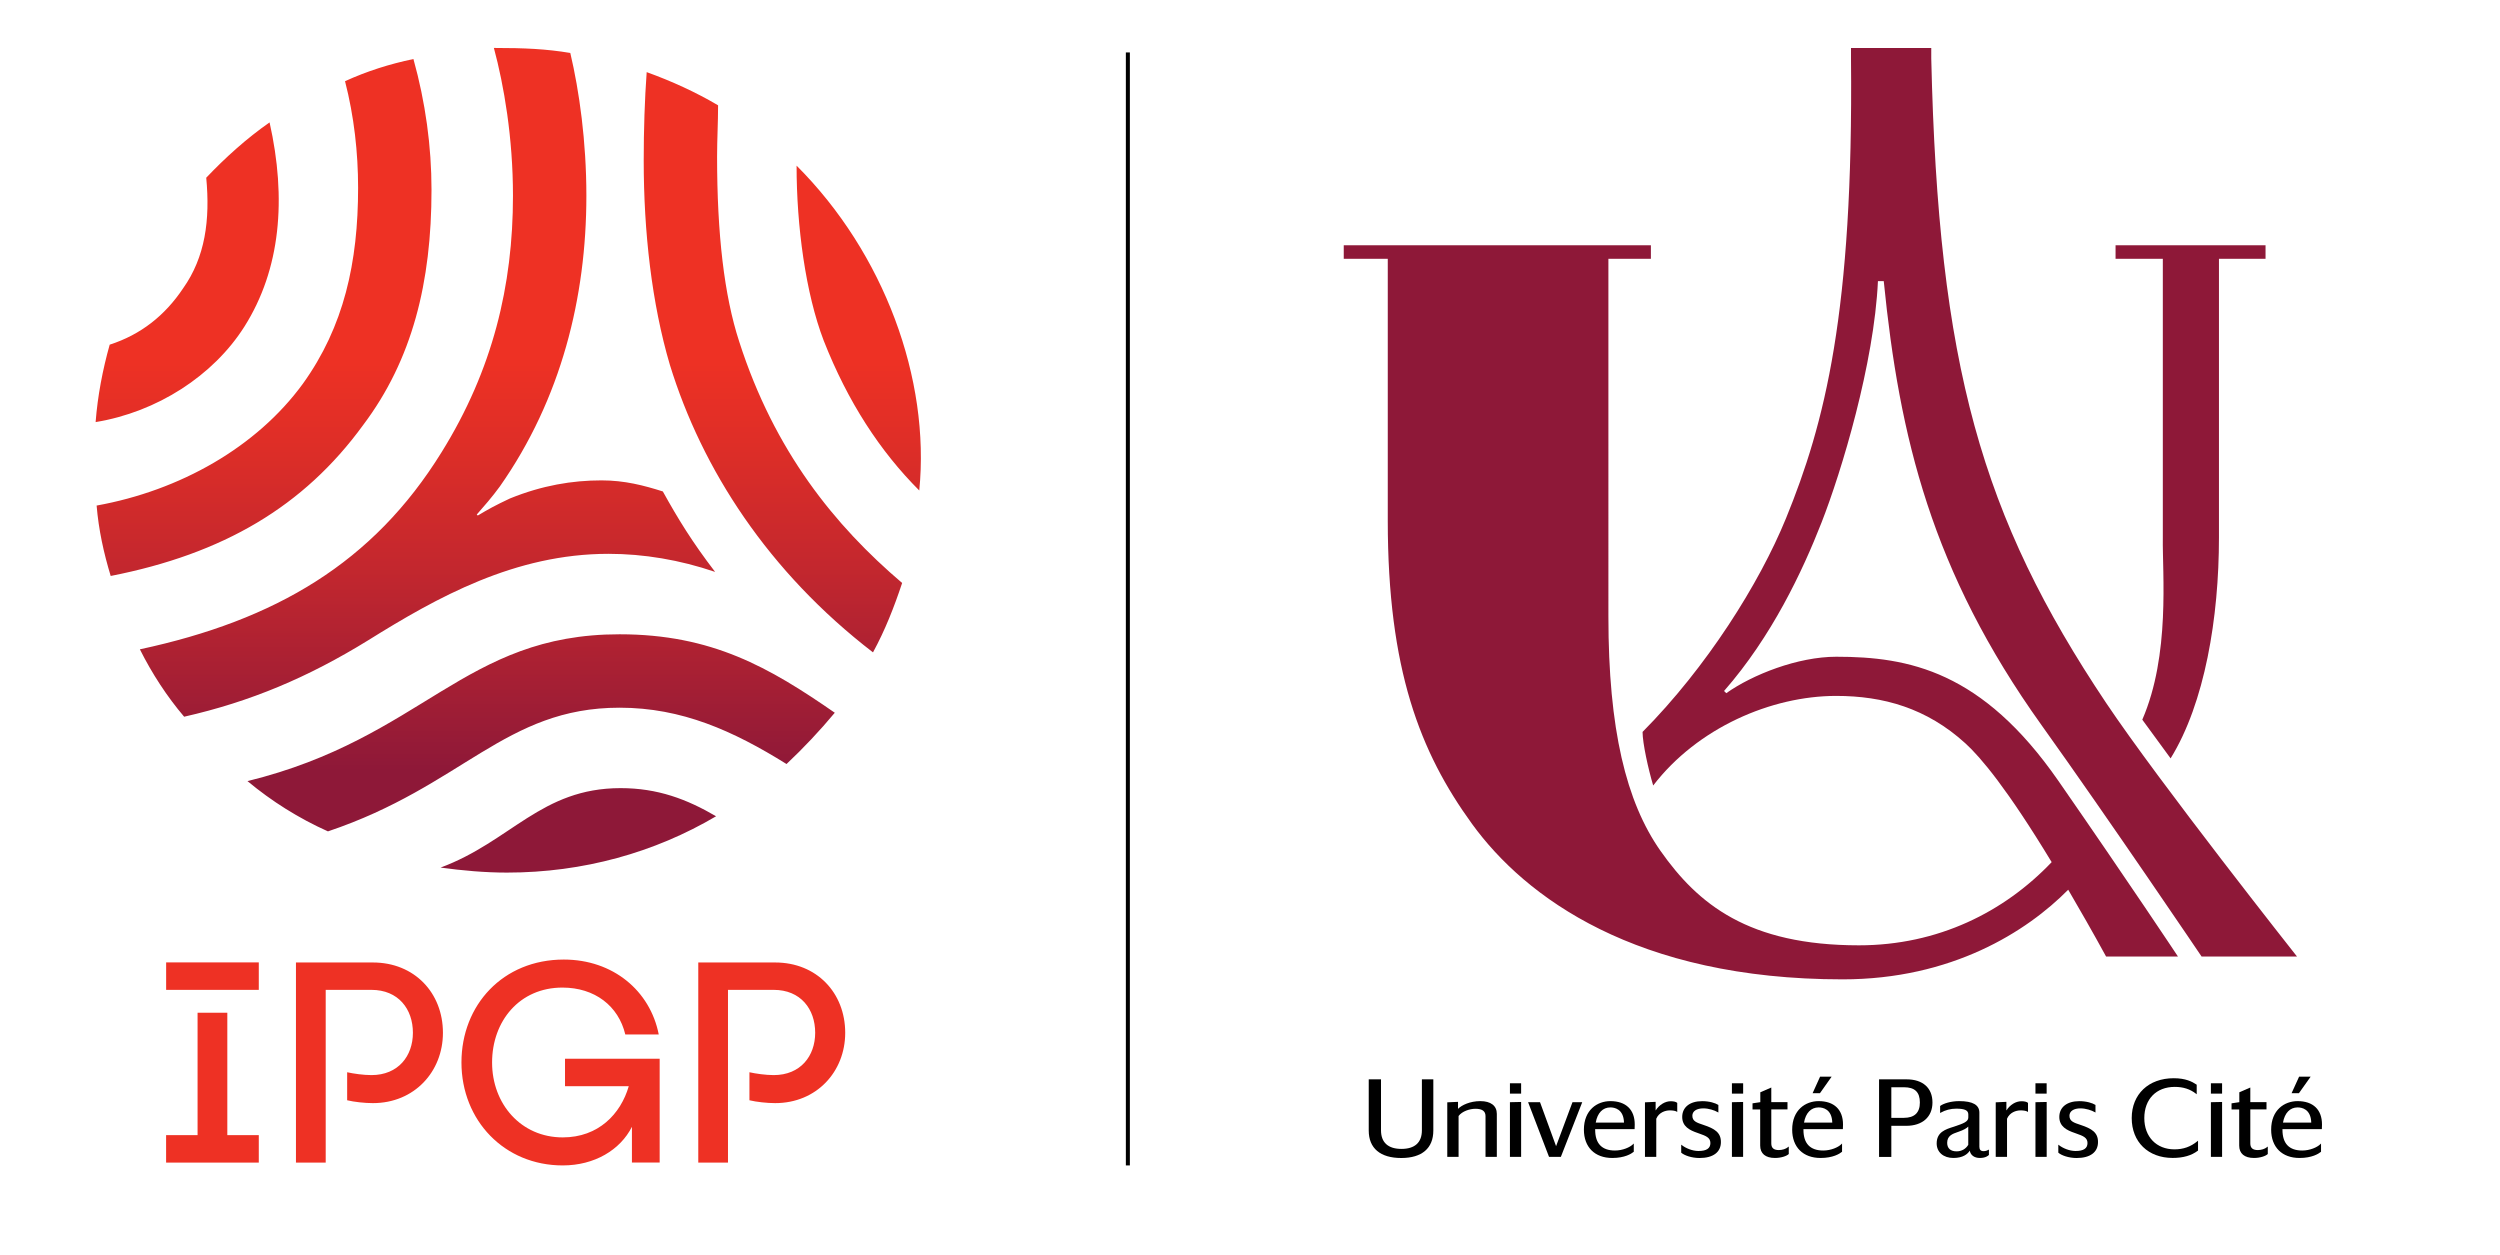 <?xml version="1.0" encoding="utf-8"?>
<!-- Generator: Adobe Illustrator 24.0.0, SVG Export Plug-In . SVG Version: 6.00 Build 0)  -->
<svg version="1.1" id="Calque_2" xmlns="http://www.w3.org/2000/svg" xmlns:xlink="http://www.w3.org/1999/xlink" x="0px" y="0px"
	 viewBox="0 0 623.57 312.97" style="enable-background:new 0 0 623.57 312.97;" xml:space="preserve">
<style type="text/css">
	.st0{fill:#EE3124;}
	.st1{fill:none;stroke:#000000;}
	.st2{fill:#8E1838;}
</style>
<g>
	<path class="st0" d="M140.36,290.69c7.92,0,14.34-3.85,17.26-9.63v8.91h6.92v-25.89h-23.61v6.85h15.9
		c-2,6.92-7.56,12.77-16.47,12.77c-10.41,0-17.62-8.34-17.62-18.68s6.85-18.69,17.54-18.69c8.06,0,13.98,4.56,15.69,11.7h8.34
		c-2.14-10.91-11.41-18.69-23.68-18.69c-15.19,0-25.53,11.34-25.53,25.67C115.11,279.49,125.81,290.69,140.36,290.69 M41.44,289.98
		h23.11v-6.85H56.7v-30.52h-7.42v30.52h-7.85V289.98z M41.44,246.9h23.11v-6.85H41.44V246.9z M73.82,289.98h7.42V246.9h11.41
		c6.7,0,10.34,4.78,10.34,10.7c0,5.78-3.64,10.56-10.34,10.56c-2,0-4.49-0.36-6.06-0.71v6.99c1.78,0.43,4.42,0.71,6.42,0.71
		c10.34,0,17.47-7.85,17.47-17.54c0-9.98-7.13-17.54-17.47-17.54H73.82V289.98z M174.16,289.98h7.42V246.9h11.41
		c6.7,0,10.34,4.78,10.34,10.7c0,5.78-3.64,10.56-10.34,10.56c-2,0-4.49-0.36-6.06-0.71v6.99c1.78,0.43,4.42,0.71,6.42,0.71
		c10.34,0,17.47-7.85,17.47-17.54c0-9.98-7.13-17.54-17.47-17.54h-19.18V289.98z"/>
	<g>
		<defs>
			<path id="SVGID_1_" d="M109.89,216.4c5.52,0.75,11.04,1.25,16.55,1.25c19.06,0,36.87-5.02,52.17-14.05
				c-7.28-4.26-14.55-7.02-23.83-7.02C134.97,196.59,127.45,209.88,109.89,216.4 M61.73,194.83c6.02,5.02,12.79,9.28,20.07,12.54
				c33.61-11.29,44.15-30.85,72.74-30.85c15.55,0,28.34,5.77,41.64,14.05c4.26-4.01,8.28-8.28,12.04-12.79
				c-16.31-11.29-30.6-19.57-53.68-19.57C115.66,158.21,105.62,184.05,61.73,194.83 M205.46,84.97
				c6.02,15.3,14.05,27.59,23.83,37.37c2.76-27.84-8.78-59.2-30.6-81.02C198.68,56.37,200.94,73.18,205.46,84.97 M51.44,44.33
				c1,10.53-0.25,19.81-5.77,27.59c-4.52,6.77-10.53,11.54-18.31,14.05c-1.76,6.27-3.01,12.79-3.51,19.31
				c15.3-2.51,29.35-11.54,37.12-23.83c9.03-14.3,10.54-31.86,6.27-50.92C61.48,34.55,56.21,39.31,51.44,44.33 M160.56,40.06
				c0,17.81,2.01,35.62,6.52,50.92c8.03,26.09,24.58,51.67,50.67,71.74c3.01-5.52,5.27-11.29,7.27-17.31
				c-16.81-14.3-31.86-32.86-40.64-60.2c-3.76-11.54-5.52-26.84-5.52-46.15c0-4.26,0.25-8.53,0.25-12.79
				c-5.52-3.26-11.54-6.02-17.81-8.28C160.81,24.76,160.56,32.29,160.56,40.06 M86.06,20.25c2.26,8.78,3.26,17.81,3.26,26.59
				c0,18.56-3.51,34.62-13.8,48.91c-11.54,15.8-30.6,26.59-51.42,30.35c0.5,6.02,1.76,11.79,3.51,17.56
				c28.09-5.52,48.16-17.31,62.96-37.63c12.29-16.31,17.06-35.62,17.06-58.7c0-10.79-1.5-21.82-4.51-32.61
				C97.09,15.99,91.58,17.74,86.06,20.25 M127.95,48.84c0,22.32-5.02,43.39-17.81,63.96c-17.06,27.59-41.39,41.89-75.25,49.16
				c3.01,6.02,6.77,11.79,11.04,16.81c16.55-3.76,30.85-9.78,45.9-19.06c17.31-10.79,36.62-21.57,59.95-21.57
				c8.78,0,17.81,1.51,26.59,4.51c-5.77-7.53-9.28-13.29-13.04-20.07c-4.77-1.51-9.53-2.76-15.3-2.76c-7.27,0-14.8,1.25-22.83,4.51
				c-3.76,1.76-5.52,2.76-8.03,4.26l-0.25-0.25c1.76-2.01,3.76-4.26,5.77-7.02c15.3-21.82,21.57-47.16,21.57-72.49
				c0-13.54-1.76-26.09-4.01-35.62c-6.02-1-11.29-1.25-19.06-1.25C125.69,21.25,127.95,34.3,127.95,48.84"/>
		</defs>
		<linearGradient id="SVGID_2_" gradientUnits="userSpaceOnUse" x1="126.77" y1="219.768" x2="126.77" y2="14.407">
			<stop  offset="0.134" style="stop-color:#8E1838"/>
			<stop  offset="0.189" style="stop-color:#9A1C36"/>
			<stop  offset="0.38" style="stop-color:#C3272E"/>
			<stop  offset="0.535" style="stop-color:#DF2E27"/>
			<stop  offset="0.636" style="stop-color:#EE3124"/>
		</linearGradient>
		<use xlink:href="#SVGID_1_"  style="overflow:visible;fill:url(#SVGID_2_);"/>
		<clipPath id="SVGID_3_">
			<use xlink:href="#SVGID_1_"  style="overflow:visible;"/>
		</clipPath>
	</g>
	<line class="st1" x1="281.32" y1="13.08" x2="281.32" y2="290.69"/>
	<g>
		<g>
			<g>
				<g>
					<g>
						<g>
							<path class="st2" d="M527.68,61.17h37.41v3.39h-11.62v69.51c0,19.99-3.52,41.27-12.06,55.09l-7.06-9.65
								c7.02-16.19,4.98-36.49,5.12-45.44V64.56h-11.79V61.17z"/>
							<path class="st2" d="M468.41,70.12h1.45c3.89,38.9,11.93,72.4,39.33,110.71c17.04,23.84,39.95,57.76,39.95,57.76h23.8
								c0,0-34.4-43.52-47.6-63.24c-31.15-46.56-41.87-84.18-43.63-160.79v-2.58h-20.02v2.58c0.63,63.45-6.56,91.09-16.22,114.74
								c-6.66,16.3-19.79,37.14-35.77,53.26c0.01,2.84,1.41,9.21,2.65,13.37c11.06-14.4,29.48-22.35,45.64-22.35
								c11.76,0,22.57,3.04,32.23,11.83c3.84,3.49,10.47,11.38,21.52,29.63c-11.83,12.44-28.37,20.75-48.07,20.75
								c-27.57,0-40.14-10.25-49.51-23.58c-8.56-12.19-12.98-30.3-12.98-58.4V64.56h10.6v-3.39h-76.61v3.39h10.98v65.29
								c0,37.1,8.02,57.75,21.03,75.67c13.27,18.28,40.92,38.76,92.42,38.76c27.2,0,45.92-11.89,56.27-22.36
								c2.76,4.73,6.22,10.74,9.45,16.67h17.93c0,0-11.97-18.07-29.83-43.82c-19-27.38-37.3-30.96-55.4-30.96
								c-9.59,0-20.91,4.46-27.44,9.09l-0.55-0.55c11.91-13.61,19.54-29.83,24.3-41.98C459.35,117.57,467.47,90.63,468.41,70.12z"/>
						</g>
					</g>
				</g>
			</g>
		</g>
	</g>
	<g>
		<path d="M354.66,281.93c0,3.04-1.76,4.64-5.1,4.64c-3.33,0-5.1-1.6-5.1-4.64v-12.71h-3.06v12.77c0,4.42,2.88,6.85,8.11,6.85
			c5.16,0,8-2.43,8-6.85v-12.77h-2.85V281.93z"/>
		<path d="M369.23,274.65c-2.55,0-4.64,0.99-5.56,1.93v-1.75l-2.68,0.12v13.61h2.82v-10.2c0.87-1.18,2.77-1.8,4.21-1.8
			c1.69,0,2.51,0.59,2.51,1.82v10.18h2.82v-10.74C373.35,275.81,371.85,274.65,369.23,274.65z"/>
		<rect x="376.62" y="270.2" width="2.79" height="2.58"/>
		<polygon points="376.62,288.56 379.41,288.56 379.41,274.86 376.62,274.92 		"/>
		<polygon points="388.13,285.89 384.15,274.99 384.12,274.92 381.15,274.92 386.35,288.5 386.38,288.56 389.32,288.56 
			394.6,275.06 394.65,274.92 392.22,274.92 		"/>
		<path d="M401.67,274.65c-3.28,0-6.6,2.2-6.6,7.12c0,4.36,2.71,7.06,7.08,7.06c3.11,0,4.76-1.06,5.32-1.52l0.04-0.03v-2.06
			l-0.18,0.18c-0.79,0.78-2.59,1.57-4.51,1.57c-3.27,0-4.94-1.74-4.94-5.18v-0.16h9.83l0.01-0.09c0.03-0.27,0.03-0.83,0.03-1.05
			C407.76,276.78,405.54,274.65,401.67,274.65z M398.02,280.01c0.42-2.41,1.75-3.79,3.65-3.79c1,0,3.31,0.37,3.4,3.79H398.02z"/>
		<path d="M416.71,274.68c-1.4,0-2.86,0.9-3.75,2.3v-2.15l-2.66,0.12v13.61h2.82v-9.52c0.65-1.53,2.18-2.08,3.4-2.08
			c0.71,0,1.38,0.12,1.67,0.3l0.16,0.1v-2.26l-0.03-0.03C418.01,274.81,417.47,274.68,416.71,274.68z"/>
		<path d="M424.93,280.6c-1.75-0.58-2.81-0.93-2.81-2.3c0-1.14,1.05-1.84,2.75-1.84c1.33,0,2.76,0.47,3.59,0.95l0.15,0.09v-1.89
			l-0.05-0.03c-0.68-0.43-2.14-0.92-3.99-0.92c-3.07,0-4.98,1.51-4.98,3.94c0,2.37,1.85,3.32,3.84,3.99l0.41,0.15
			c1.62,0.57,2.78,0.99,2.78,2.37c0,1.33-0.97,1.98-2.97,1.98c-1.59,0-3.22-0.73-4.14-1.45l-0.17-0.13v1.99l0.03,0.03
			c0.74,0.65,2.54,1.31,4.54,1.31c3.39,0,5.33-1.45,5.33-3.97C429.26,282.49,427.67,281.51,424.93,280.6z"/>
		<rect x="431.99" y="270.2" width="2.8" height="2.58"/>
		<polygon points="431.99,288.56 434.78,288.56 434.78,274.86 431.99,274.92 		"/>
		<path d="M443.7,286.86c-1.29,0-1.89-0.53-1.89-1.66v-8.48h4.04v-1.81h-4.04v-3.65l-2.68,1.16l-0.06,0.03v2.46l-1.85,0.28
			l-0.09,0.01v1.53h1.91v9.01c0,1.99,1.31,3.09,3.69,3.09c1.56,0,2.9-0.48,3.41-0.96l0.03-0.03v-1.87l-0.17,0.14
			C445.47,286.57,444.56,286.86,443.7,286.86z"/>
		<path d="M453.62,274.65c-3.28,0-6.6,2.2-6.6,7.12c0,4.36,2.71,7.06,7.08,7.06c3.11,0,4.76-1.06,5.32-1.52l0.04-0.03v-2.06
			l-0.18,0.18c-0.79,0.78-2.59,1.57-4.51,1.57c-3.27,0-4.94-1.74-4.94-5.18v-0.16h9.83l0.01-0.09c0.03-0.27,0.03-0.83,0.03-1.05
			C459.7,276.78,457.49,274.65,453.62,274.65z M453.62,276.22c1,0,3.31,0.37,3.4,3.79h-7.05
			C450.39,277.6,451.72,276.22,453.62,276.22z"/>
		<polygon points="456.86,268.55 453.98,268.55 452.18,272.53 452.11,272.68 453.94,272.68 		"/>
		<path d="M475.58,269.22h-6.89v19.35h3.06v-7.76h3.72c4.04,0,6.54-2.23,6.54-5.81C482.02,271.38,479.61,269.22,475.58,269.22z
			 M478.87,275c0,2.53-1.34,3.82-3.99,3.82h-3.13v-7.63h3.13C477.6,271.18,478.87,272.39,478.87,275z"/>
		<path d="M494.74,287.13c-0.68,0-1.03-0.36-1.03-1.07v-8.53c0-1.94-1.65-2.88-5.03-2.88c-2.15,0-3.96,0.62-4.72,1.19l-0.04,0.03
			v1.75l0.15-0.09c1.15-0.65,2.48-1,3.86-1c2.14,0,3.02,0.42,3.02,1.44v0.75c0,1.05-1.18,1.5-3.43,2.25l-0.14,0.05
			c-2.12,0.66-4.32,1.35-4.32,4.19c0,2.17,1.68,3.62,4.17,3.62c2.38,0,3.53-0.96,4.09-1.82c0.18,1.12,1.13,1.82,2.51,1.82
			c1.44,0,2.07-0.56,2.23-0.73l0.03-0.03v-1.35l-0.16,0.11C495.7,286.97,495.24,287.13,494.74,287.13z M490.94,281v4.55
			c-0.62,1.04-1.68,1.63-2.91,1.63c-1.52,0-2.35-0.76-2.35-2.13c0-1.79,1.39-2.26,2.61-2.68c0.11-0.04,0.21-0.07,0.31-0.11
			C489.73,281.87,490.55,281.42,490.94,281z"/>
		<path d="M504.2,274.68c-1.42,0-2.85,0.88-3.75,2.3v-2.15l-2.66,0.12v13.61h2.82v-9.52c0.65-1.53,2.18-2.08,3.4-2.08
			c0.71,0,1.38,0.12,1.67,0.3l0.16,0.1v-2.26l-0.03-0.03C505.5,274.81,504.96,274.68,504.2,274.68z"/>
		<rect x="507.7" y="270.2" width="2.79" height="2.58"/>
		<polygon points="507.7,288.56 510.5,288.56 510.5,274.86 507.7,274.92 		"/>
		<path d="M518.99,280.6c-1.75-0.58-2.81-0.92-2.81-2.3c0-1.14,1.05-1.84,2.75-1.84c1.32,0,2.76,0.47,3.59,0.95l0.15,0.09v-1.89
			l-0.05-0.03c-0.68-0.43-2.14-0.92-3.99-0.92c-3.07,0-4.98,1.51-4.98,3.94c0,2.37,1.85,3.32,3.84,3.99l0.41,0.15
			c1.62,0.57,2.78,0.99,2.78,2.37c0,1.33-0.97,1.98-2.97,1.98c-1.59,0-3.22-0.73-4.14-1.45l-0.17-0.13v1.99l0.03,0.03
			c0.74,0.65,2.53,1.31,4.54,1.31c3.39,0,5.33-1.45,5.33-3.97C523.32,282.49,521.74,281.51,518.99,280.6z"/>
		<path d="M542.37,286.68c-4.5,0-7.52-3.13-7.52-7.79c0-4.73,2.98-7.79,7.6-7.79c2.11,0,3.84,0.56,5.3,1.71l0.17,0.13v-2.38
			l-0.04-0.03c-1.1-0.74-2.73-1.59-5.69-1.59c-6.27,0-10.48,3.99-10.48,9.94s4.1,9.94,10.21,9.94c2.63,0,4.69-0.59,6.29-1.81
			l0.04-0.03v-2.46l-0.17,0.14C546.4,286.04,544.59,286.68,542.37,286.68z"/>
		<polygon points="551.46,288.56 554.25,288.56 554.25,274.86 551.46,274.92 		"/>
		<rect x="551.46" y="270.2" width="2.79" height="2.58"/>
		<path d="M563.18,286.86c-1.29,0-1.89-0.53-1.89-1.66v-8.48h4.04v-1.81h-4.04v-3.65l-2.68,1.16l-0.06,0.03v2.46l-1.85,0.28
			l-0.09,0.01v1.53h1.91v9.01c0,1.99,1.31,3.09,3.69,3.09c1.56,0,2.9-0.48,3.41-0.96l0.03-0.03v-1.87l-0.17,0.14
			C564.94,286.57,564.04,286.86,563.18,286.86z"/>
		<polygon points="576.34,268.55 573.46,268.55 571.65,272.53 571.59,272.68 573.41,272.68 		"/>
		<path d="M573.09,274.65c-3.29,0-6.6,2.2-6.6,7.12c0,4.36,2.71,7.06,7.08,7.06c3.11,0,4.76-1.06,5.32-1.52l0.04-0.03v-2.06
			l-0.18,0.18c-0.79,0.78-2.59,1.57-4.51,1.57c-3.27,0-4.93-1.74-4.93-5.18v-0.16h9.82l0.01-0.09c0.03-0.27,0.03-0.83,0.03-1.05
			C579.18,276.78,576.96,274.65,573.09,274.65z M569.44,280.01c0.42-2.41,1.75-3.79,3.65-3.79c1,0,3.31,0.37,3.4,3.79H569.44z"/>
	</g>
</g>
</svg>
